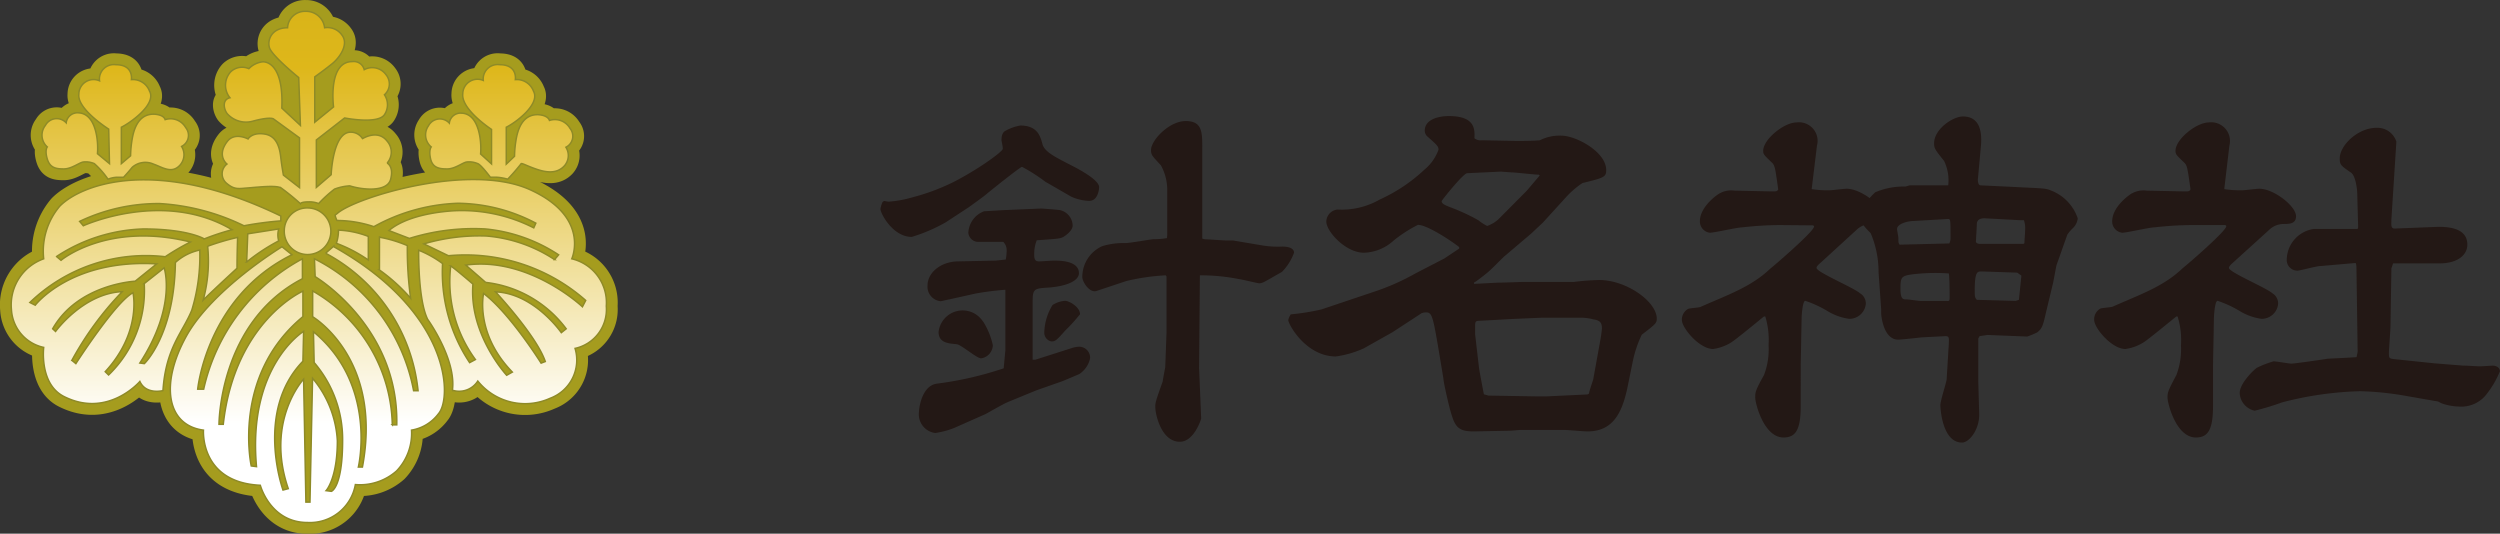 <svg xmlns="http://www.w3.org/2000/svg" xmlns:xlink="http://www.w3.org/1999/xlink" viewBox="0 0 251.15 53.61"><rect x="0" y="0" width="251.15" height="53.61" fill="#333333" stroke="none"/><defs><style>.cls-1{fill:#a59c1e;}.cls-2,.cls-4{fill:none;}.cls-2{stroke:#a59c1e;stroke-linecap:round;stroke-linejoin:round;stroke-width:2.27px;}.cls-3{fill:url(#linear-gradient);}.cls-4{stroke:#8e8a27;stroke-width:0.15px;}.cls-5{fill:#231815;}</style><linearGradient id="linear-gradient" x1="31.02" y1="42.53" x2="31.02" y2="-24.99" gradientUnits="userSpaceOnUse"><stop offset="0" stop-color="#fff"/><stop offset="0.53" stop-color="#deb71a"/><stop offset="1" stop-color="#c1a616"/></linearGradient></defs><g id="レイヤー_2" data-name="レイヤー 2"><g id="レイヤー_1-2" data-name="レイヤー 1"><rect class="cls-1" x="23.28" y="15.59" width="8.02" height="9.62"/><path class="cls-2" d="M24.89,23.49l-.11,2.83A19.47,19.47,0,0,1,28,24.2,2.18,2.18,0,0,1,28,23Zm-4.82,1.63a5.21,5.21,0,0,0-2.45,1.25c-.11,7.33-3.12,10.16-3.12,10.16l-.45-.06c3.74-5.76,2.44-9.56,2.44-9.56l-2,1.58a11.79,11.79,0,0,1-3.58,9.18l-.34-.33c3.69-4,2.79-7.93,2.79-7.93-1.76.92-5.74,7.12-5.74,7.12l-.4-.33a31.77,31.77,0,0,1,5.06-6.9c-3.92.17-6.7,4-6.7,4l-.29-.27c2.56-4.51,8.29-4.78,8.29-4.78l2.16-1.74C7.12,26,3.54,30.66,3.54,30.66L3,30.39a16.77,16.77,0,0,1,13.6-4.6,25,25,0,0,1,2.53-1.48c-8.35-2.07-13,1.84-13,1.84l-.45-.38A16.73,16.73,0,0,1,14.39,23c4.54,0,6.13,1,6.13,1a25.17,25.17,0,0,1,2.79-.92C16.43,19,8.37,22.68,8.37,22.68L8,22.24a18.37,18.37,0,0,1,8.05-1.79,22.31,22.31,0,0,1,8.46,2.23,34.33,34.33,0,0,1,3.7-.49V21.7C15.41,15.51,8,18.66,6,20.72A7,7,0,0,0,4.39,26,4.91,4.91,0,0,0,1.15,31.1a4.11,4.11,0,0,0,3.24,3.8s-.46,3.69,2.05,4.94c4.41,2.21,7.61-1.52,7.61-1.52.62,1.36,2.32.92,2.32.92.29-4.34,2-5.86,2.9-8.09A18.72,18.72,0,0,0,20.07,25.12Zm8.49-2a2.34,2.34,0,1,0,2.34-2.23A2.29,2.29,0,0,0,28.56,23.14Zm-7.7,1.6a14.86,14.86,0,0,1-.45,5.43c1-1,3.4-3.2,3.4-3.2,0-1.36.06-3.1.06-3.1A25.22,25.22,0,0,0,20.86,24.74Zm40.05,6A4.52,4.52,0,0,0,57.44,26s1.9-4.19-4.21-6.95-17.62.83-19.34,2.39l-.23.17a2.52,2.52,0,0,0,.19.54,11.76,11.76,0,0,1,3.71.62A18.68,18.68,0,0,1,46,20.42a17.08,17.08,0,0,1,7.83,2l-.21.47A15.94,15.94,0,0,0,46,21.16s-4.62.06-6.93,2l2.06.79A21.67,21.67,0,0,1,48.77,23a16.18,16.18,0,0,1,7.35,2.6l-.41.48a14.58,14.58,0,0,0-6.86-2.37,19.71,19.71,0,0,0-6.27.79l2.47,1.19a18.28,18.28,0,0,1,13.79,4.49l-.33.64s-5.36-5.06-11.72-4.19l2,1.74a11.76,11.76,0,0,1,8.09,4.66l-.49.39s-2.73-3.95-6.61-4.1c0,0,4.13,4.42,5,7l-.42.16s-3.13-5-5.78-7c0,0-.9,4,2.89,7.9l-.57.32s-3.8-4.11-3.39-9.16c0,0-1.73-1.5-2.23-1.82a13.26,13.26,0,0,0,2.48,9.4l-.58.31a16.38,16.38,0,0,1-2.72-9.95,10.43,10.43,0,0,0-2.4-1.34s-.08,5,.91,6.95c0,0,2.89,4,2.48,7.11A2.22,2.22,0,0,0,48,38.28,6.1,6.1,0,0,0,55.29,40,4.09,4.09,0,0,0,57.77,35,4,4,0,0,0,60.91,30.78Zm-22.79-7v3.4a17.89,17.89,0,0,1,3.13,2.84,36.3,36.3,0,0,1-.33-5.29A13.17,13.17,0,0,0,38.12,23.83Zm-4.58,1-.83.72A17.68,17.68,0,0,1,42,39.25h-.45A18.71,18.71,0,0,0,31.59,26l.07,1.79s8.42,5,8.2,14.89h-.45a15.87,15.87,0,0,0-8-13.45v2.59s7.06,4.17,5,15.1H36s1.95-8.27-4.51-13.59l.07,3.09a11.85,11.85,0,0,1,2.86,7.77c0,4.82-1.13,5.17-1.13,5.17l-.53-.07s1.13-1.22,1.13-5A10.62,10.62,0,0,0,31.4,38l-.26,12.44h-.41L30.5,38.09s-3.88,4.18-1.54,11l-.53.14s-2.86-7.91,2-12.94l.07-3s-5.64,3.45-4.73,13.59l-.53-.07s-2-9.06,5.19-15V29.25s-6.84,3-8,13.38H22S22,32.34,30.38,28V26A19.79,19.79,0,0,0,20.46,39.1h-.6s.9-9.27,9.47-13.51l-1-.8s-7,4.25-9.62,9-2,8.92,1.73,9.42c0,0-.38,5.25,5.71,5.54,0,0,1,3.74,4.74,3.74a4.63,4.63,0,0,0,4.81-3.81,5.54,5.54,0,0,0,4.14-1.37,5.45,5.45,0,0,0,1.5-4.1,4.24,4.24,0,0,0,2.71-1.65C45.42,40,45.35,31.41,33.54,24.79ZM34,23.12a3.91,3.91,0,0,1-.21,1.32A14.4,14.4,0,0,1,37,26.12V23.75A9.32,9.32,0,0,0,34,23.12ZM22.81,18.45c.77.64,1.22.49,2.09.43,1.43-.12,2.86-.27,3.34,0a23.62,23.62,0,0,1,1.94,1.58s.05-.18.83-.18a2.48,2.48,0,0,1,1,.17A13.49,13.49,0,0,1,33.6,19a5.12,5.12,0,0,1,1.54-.33c1.28.41,3.75.65,4.1-.65s-.35-1.64-.35-1.64a1.66,1.66,0,0,0,0-2.2c-.94-1.23-2.47-.25-2.47-.25a1.38,1.38,0,0,0-1.2-.65c-1.79,0-1.95,4.27-1.95,4.27l-1.49,1.28V14.06l2.84-2.21s3.33.66,4-.33a1.79,1.79,0,0,0,0-2,1.45,1.45,0,0,0,.17-2A1.7,1.7,0,0,0,36.59,7a1.08,1.08,0,0,0-1.2-.81c-2.48,0-1.88,4.55-1.88,4.55l-1.89,1.54V7.72s1.15-.82,1.81-1.37,1.66-1.9.91-2.84a1.78,1.78,0,0,0-1.73-.72,1.86,1.86,0,0,0-1.9-1.65,1.74,1.74,0,0,0-1.82,1.65c-1.57,0-2.06,1.19-1.82,2s2.94,3,2.94,3l.17,4.81-1.87-1.74c.17-3.87-1.15-4.65-1.9-4.65A2.29,2.29,0,0,0,25,6.9a1.66,1.66,0,0,0-1.82.31,2,2,0,0,0-.08,2.61c-.83.2-.6,1.17-.28,1.59a2.53,2.53,0,0,0,2.51.78c1.86-.51,2.15-.24,2.15-.24l2.61,1.9v5l-1.62-1.26s-.17-.95-.25-1.66-.25-2.21-1.57-2.45-1.73.48-1.73.48-1.32-.71-2.07.23c-1.13,1.45-.05,2.29-.05,2.29A1.24,1.24,0,0,0,22.81,18.45ZM4.75,14.76s-.27.31,0,1.21.88,1,1.65,1,1.48-.58,1.93-.69a2.14,2.14,0,0,1,1.15.16A8.64,8.64,0,0,1,10.85,18a2.82,2.82,0,0,1,.83-.19c.3,0,.73,0,.73,0s.46-.49.87-1a2,2,0,0,1,2.15-.32c.91.32,1.82,1,2.64.11a1.56,1.56,0,0,0,.17-1.89,1.24,1.24,0,0,0,.41-1.9,1.75,1.75,0,0,0-2.06-.79c-.17-.55-1.16-.55-1.16-.55-1.25,0-1.83,1-2.09,2.18a10.83,10.83,0,0,0-.22,2l-.93.79V12.78c.82-.39,3.57-2.29,2.83-3.63A1.78,1.78,0,0,0,13.2,8s.25-1.5-1.57-1.5A1.45,1.45,0,0,0,10,8.12,1.48,1.48,0,0,0,7.92,9.47c-.17,1.5,3,3.5,3,3.5L11,16.44l-1.21-1c.11-1.31-.16-4-1.87-4.1a1.14,1.14,0,0,0-1.27,1,1.29,1.29,0,0,0-2.09.26A1.58,1.58,0,0,0,4.75,14.76Zm38.57,0s-.27.31-.06,1.21.89,1,1.66,1,1.48-.58,1.92-.69a2.18,2.18,0,0,1,1.16.16c.33.11,1.27,1.37,1.27,1.37a6.78,6.78,0,0,1,.72,0A5.29,5.29,0,0,1,51,18a19.73,19.73,0,0,0,1.35-1.55c.07-.09.53.19,1.44.51s2.07.59,2.89-.28a1.56,1.56,0,0,0,.17-1.89,1.24,1.24,0,0,0,.41-1.9,1.75,1.75,0,0,0-2.06-.79C55,11.52,54,11.52,54,11.52c-1.25,0-1.83,1-2.09,2.18a10.83,10.83,0,0,0-.22,2l-.83.79V12.78c.83-.39,3.47-2.29,2.73-3.63A1.78,1.78,0,0,0,51.77,8s.25-1.5-1.57-1.5a1.45,1.45,0,0,0-1.65,1.58,1.48,1.48,0,0,0-2.06,1.35C46.32,11,49.38,13,49.38,13l0,3.47-1.1-1c.11-1.31-.16-4-1.87-4.1a1.14,1.14,0,0,0-1.27,1,1.29,1.29,0,0,0-2.09.26A1.58,1.58,0,0,0,43.32,14.76Z"/><path class="cls-3" d="M24.89,23.49l-.11,2.83A19.47,19.47,0,0,1,28,24.2,2.18,2.18,0,0,1,28,23Zm-4.82,1.63a5.21,5.21,0,0,0-2.45,1.25c-.11,7.33-3.12,10.16-3.12,10.16l-.45-.06c3.74-5.76,2.44-9.56,2.44-9.56l-2,1.58a11.79,11.79,0,0,1-3.58,9.18l-.34-.33c3.69-4,2.79-7.93,2.79-7.93-1.76.92-5.74,7.12-5.74,7.12l-.4-.33a31.77,31.77,0,0,1,5.06-6.9c-3.92.17-6.7,4-6.7,4l-.29-.27c2.56-4.51,8.29-4.78,8.29-4.78l2.16-1.74C7.12,26,3.54,30.66,3.54,30.66L3,30.39a16.77,16.77,0,0,1,13.6-4.6,25,25,0,0,1,2.53-1.48c-8.35-2.07-13,1.84-13,1.84l-.45-.38A16.73,16.73,0,0,1,14.39,23c4.54,0,6.13,1,6.13,1a25.17,25.17,0,0,1,2.79-.92C16.43,19,8.37,22.68,8.37,22.68L8,22.24a18.37,18.37,0,0,1,8.05-1.79,22.31,22.31,0,0,1,8.46,2.23,34.33,34.33,0,0,1,3.7-.49V21.7C15.41,15.51,8,18.66,6,20.72A7,7,0,0,0,4.39,26,4.91,4.91,0,0,0,1.15,31.1a4.11,4.11,0,0,0,3.24,3.8s-.46,3.69,2.05,4.94c4.41,2.21,7.61-1.52,7.61-1.52.62,1.36,2.32.92,2.32.92.29-4.34,2-5.86,2.9-8.09A18.72,18.72,0,0,0,20.07,25.12Zm8.49-2a2.34,2.34,0,1,0,2.34-2.23A2.29,2.29,0,0,0,28.56,23.14Zm-7.7,1.6a14.86,14.86,0,0,1-.45,5.43c1-1,3.4-3.2,3.4-3.2,0-1.36.06-3.1.06-3.1A25.22,25.22,0,0,0,20.86,24.74Zm40.05,6A4.52,4.52,0,0,0,57.44,26s1.9-4.19-4.21-6.95-17.62.83-19.34,2.39l-.23.17a2.52,2.52,0,0,0,.19.54,11.76,11.76,0,0,1,3.71.62A18.68,18.68,0,0,1,46,20.42a17.08,17.08,0,0,1,7.83,2l-.21.47A15.94,15.94,0,0,0,46,21.16s-4.62.06-6.93,2l2.06.79A21.67,21.67,0,0,1,48.77,23a16.18,16.18,0,0,1,7.35,2.6l-.41.48a14.58,14.58,0,0,0-6.86-2.37,19.71,19.71,0,0,0-6.27.79l2.47,1.19a18.28,18.28,0,0,1,13.79,4.49l-.33.64s-5.36-5.06-11.72-4.19l2,1.74a11.76,11.76,0,0,1,8.09,4.66l-.49.39s-2.73-3.95-6.61-4.1c0,0,4.13,4.42,5,7l-.42.16s-3.13-5-5.78-7c0,0-.9,4,2.89,7.9l-.57.32s-3.8-4.11-3.39-9.16c0,0-1.73-1.5-2.23-1.82a13.26,13.26,0,0,0,2.48,9.4l-.58.31a16.38,16.38,0,0,1-2.72-9.95,10.43,10.43,0,0,0-2.4-1.34s-.08,5,.91,6.95c0,0,2.89,4,2.48,7.11A2.22,2.22,0,0,0,48,38.28,6.1,6.1,0,0,0,55.29,40,4.09,4.09,0,0,0,57.77,35,4,4,0,0,0,60.91,30.78Zm-22.79-7v3.4a17.89,17.89,0,0,1,3.13,2.84,36.3,36.3,0,0,1-.33-5.29A13.17,13.17,0,0,0,38.12,23.83Zm-4.58,1-.83.72A17.68,17.68,0,0,1,42,39.25h-.45A18.71,18.71,0,0,0,31.59,26l.07,1.79s8.42,5,8.2,14.89h-.45a15.87,15.87,0,0,0-8-13.45v2.59s7.06,4.17,5,15.1H36s1.95-8.27-4.51-13.59l.07,3.09a11.85,11.85,0,0,1,2.86,7.77c0,4.82-1.13,5.17-1.13,5.17l-.53-.07s1.13-1.22,1.13-5A10.62,10.62,0,0,0,31.4,38l-.26,12.44h-.41L30.5,38.09s-3.88,4.18-1.54,11l-.53.14s-2.86-7.91,2-12.94l.07-3s-5.64,3.45-4.73,13.59l-.53-.07s-2-9.06,5.19-15V29.25s-6.84,3-8,13.38H22S22,32.34,30.38,28V26A19.79,19.79,0,0,0,20.46,39.1h-.6s.9-9.27,9.47-13.51l-1-.8s-7,4.25-9.62,9-2,8.92,1.73,9.42c0,0-.38,5.25,5.71,5.54,0,0,1,3.74,4.74,3.74a4.63,4.63,0,0,0,4.81-3.81,5.54,5.54,0,0,0,4.14-1.37,5.45,5.45,0,0,0,1.5-4.1,4.24,4.24,0,0,0,2.71-1.65C45.42,40,45.35,31.41,33.54,24.79ZM34,23.12a3.91,3.91,0,0,1-.21,1.32A14.4,14.4,0,0,1,37,26.12V23.75A9.32,9.32,0,0,0,34,23.12ZM22.81,18.45c.77.64,1.22.49,2.09.43,1.43-.12,2.86-.27,3.34,0a23.62,23.62,0,0,1,1.94,1.58s.05-.18.83-.18a2.48,2.48,0,0,1,1,.17A13.49,13.49,0,0,1,33.6,19a5.12,5.12,0,0,1,1.54-.33c1.28.41,3.75.65,4.1-.65s-.35-1.64-.35-1.64a1.66,1.66,0,0,0,0-2.2c-.94-1.23-2.47-.25-2.47-.25a1.38,1.38,0,0,0-1.2-.65c-1.79,0-1.95,4.27-1.95,4.27l-1.49,1.28V14.06l2.84-2.21s3.33.66,4-.33a1.79,1.79,0,0,0,0-2,1.45,1.45,0,0,0,.17-2A1.7,1.7,0,0,0,36.59,7a1.08,1.08,0,0,0-1.2-.81c-2.48,0-1.88,4.55-1.88,4.55l-1.89,1.54V7.72s1.15-.82,1.81-1.37,1.66-1.9.91-2.84a1.78,1.78,0,0,0-1.73-.72,1.86,1.86,0,0,0-1.9-1.65,1.74,1.74,0,0,0-1.82,1.65c-1.57,0-2.06,1.19-1.82,2s2.94,3,2.94,3l.17,4.81-1.87-1.74c.17-3.87-1.15-4.65-1.9-4.65A2.29,2.29,0,0,0,25,6.9a1.66,1.66,0,0,0-1.82.31,2,2,0,0,0-.08,2.61c-.83.2-.6,1.17-.28,1.59a2.53,2.53,0,0,0,2.51.78c1.86-.51,2.15-.24,2.15-.24l2.61,1.9v5l-1.62-1.26s-.17-.95-.25-1.66-.25-2.21-1.57-2.45-1.73.48-1.73.48-1.32-.71-2.07.23c-1.13,1.45-.05,2.29-.05,2.29A1.24,1.24,0,0,0,22.81,18.45ZM4.75,14.76s-.27.31,0,1.21.88,1,1.65,1,1.48-.58,1.93-.69a2.14,2.14,0,0,1,1.15.16A8.64,8.64,0,0,1,10.85,18a2.82,2.82,0,0,1,.83-.19c.3,0,.73,0,.73,0s.46-.49.87-1a2,2,0,0,1,2.15-.32c.91.32,1.82,1,2.64.11a1.56,1.56,0,0,0,.17-1.89,1.24,1.24,0,0,0,.41-1.9,1.75,1.75,0,0,0-2.06-.79c-.17-.55-1.16-.55-1.16-.55-1.25,0-1.83,1-2.09,2.18a10.83,10.83,0,0,0-.22,2l-.93.79V12.78c.82-.39,3.57-2.29,2.83-3.63A1.78,1.78,0,0,0,13.2,8s.25-1.5-1.57-1.5A1.45,1.45,0,0,0,10,8.12,1.48,1.48,0,0,0,7.92,9.47c-.17,1.5,3,3.5,3,3.5L11,16.44l-1.21-1c.11-1.31-.16-4-1.87-4.1a1.14,1.14,0,0,0-1.27,1,1.29,1.29,0,0,0-2.09.26A1.58,1.58,0,0,0,4.75,14.76Zm38.57,0s-.27.31-.06,1.21.89,1,1.66,1,1.48-.58,1.92-.69a2.18,2.18,0,0,1,1.16.16c.33.11,1.27,1.37,1.27,1.37a6.78,6.78,0,0,1,.72,0A5.29,5.29,0,0,1,51,18a19.73,19.73,0,0,0,1.35-1.55c.07-.09.53.19,1.44.51s2.07.59,2.89-.28a1.56,1.56,0,0,0,.17-1.89,1.24,1.24,0,0,0,.41-1.9,1.75,1.75,0,0,0-2.06-.79C55,11.52,54,11.52,54,11.52c-1.25,0-1.83,1-2.09,2.18a10.83,10.83,0,0,0-.22,2l-.83.79V12.78c.83-.39,3.47-2.29,2.73-3.63A1.78,1.78,0,0,0,51.77,8s.25-1.5-1.57-1.5a1.45,1.45,0,0,0-1.65,1.58,1.48,1.48,0,0,0-2.06,1.35C46.32,11,49.38,13,49.38,13l0,3.47-1.1-1c.11-1.31-.16-4-1.87-4.1a1.14,1.14,0,0,0-1.27,1,1.29,1.29,0,0,0-2.09.26A1.58,1.58,0,0,0,43.32,14.76Z"/><path class="cls-4" d="M24.89,23.49l-.11,2.83A19.47,19.47,0,0,1,28,24.2,2.18,2.18,0,0,1,28,23Zm-4.82,1.63a5.21,5.21,0,0,0-2.45,1.25c-.11,7.33-3.12,10.16-3.12,10.16l-.45-.06c3.74-5.76,2.44-9.56,2.44-9.56l-2,1.58a11.79,11.79,0,0,1-3.58,9.18l-.34-.33c3.69-4,2.79-7.93,2.79-7.93-1.76.92-5.74,7.12-5.74,7.12l-.4-.33a31.77,31.77,0,0,1,5.06-6.9c-3.92.17-6.7,4-6.7,4l-.29-.27c2.56-4.51,8.29-4.78,8.29-4.78l2.16-1.74C7.12,26,3.54,30.66,3.54,30.66L3,30.39a16.77,16.77,0,0,1,13.6-4.6,25,25,0,0,1,2.53-1.48c-8.35-2.07-13,1.84-13,1.84l-.45-.38A16.73,16.73,0,0,1,14.39,23c4.54,0,6.13,1,6.13,1a25.17,25.17,0,0,1,2.79-.92C16.43,19,8.37,22.68,8.37,22.68L8,22.24a18.37,18.37,0,0,1,8.05-1.79,22.31,22.31,0,0,1,8.46,2.23,34.33,34.33,0,0,1,3.7-.49V21.7C15.41,15.51,8,18.66,6,20.72A7,7,0,0,0,4.39,26,4.91,4.91,0,0,0,1.15,31.1a4.11,4.11,0,0,0,3.24,3.8s-.46,3.69,2.05,4.94c4.41,2.21,7.61-1.52,7.61-1.52.62,1.36,2.32.92,2.32.92.29-4.34,2-5.86,2.9-8.09A18.72,18.72,0,0,0,20.07,25.12Zm8.49-2a2.34,2.34,0,1,0,2.34-2.23A2.29,2.29,0,0,0,28.56,23.14Zm-7.7,1.6a14.86,14.86,0,0,1-.45,5.43c1-1,3.4-3.2,3.4-3.2,0-1.36.06-3.1.06-3.1A25.22,25.22,0,0,0,20.86,24.74Zm40.05,6A4.52,4.52,0,0,0,57.44,26s1.9-4.19-4.21-6.95-17.62.83-19.34,2.39l-.23.17a2.52,2.52,0,0,0,.19.54,11.76,11.76,0,0,1,3.71.62A18.68,18.68,0,0,1,46,20.42a17.08,17.08,0,0,1,7.83,2l-.21.47A15.94,15.94,0,0,0,46,21.16s-4.62.06-6.93,2l2.06.79A21.67,21.67,0,0,1,48.77,23a16.18,16.18,0,0,1,7.35,2.6l-.41.48a14.58,14.58,0,0,0-6.86-2.37,19.71,19.71,0,0,0-6.27.79l2.47,1.19a18.28,18.28,0,0,1,13.79,4.49l-.33.64s-5.36-5.06-11.72-4.19l2,1.74a11.76,11.76,0,0,1,8.09,4.66l-.49.39s-2.73-3.95-6.61-4.1c0,0,4.13,4.42,5,7l-.42.16s-3.13-5-5.78-7c0,0-.9,4,2.89,7.9l-.57.32s-3.8-4.11-3.39-9.16c0,0-1.73-1.5-2.23-1.82a13.26,13.26,0,0,0,2.48,9.4l-.58.31a16.38,16.38,0,0,1-2.72-9.95,10.43,10.43,0,0,0-2.4-1.34s-.08,5,.91,6.95c0,0,2.89,4,2.48,7.11A2.22,2.22,0,0,0,48,38.28,6.1,6.1,0,0,0,55.29,40,4.09,4.09,0,0,0,57.77,35,4,4,0,0,0,60.91,30.78Zm-22.79-7v3.4a17.89,17.89,0,0,1,3.13,2.84,36.3,36.3,0,0,1-.33-5.29A13.17,13.17,0,0,0,38.12,23.83Zm-4.58,1-.83.72A17.68,17.68,0,0,1,42,39.25h-.45A18.71,18.71,0,0,0,31.59,26l.07,1.79s8.42,5,8.2,14.89h-.45a15.87,15.87,0,0,0-8-13.45v2.59s7.06,4.17,5,15.1H36s1.95-8.27-4.51-13.59l.07,3.09a11.85,11.85,0,0,1,2.86,7.77c0,4.82-1.13,5.17-1.13,5.17l-.53-.07s1.13-1.22,1.13-5A10.62,10.62,0,0,0,31.4,38l-.26,12.44h-.41L30.5,38.09s-3.88,4.18-1.54,11l-.53.14s-2.86-7.91,2-12.94l.07-3s-5.64,3.45-4.73,13.59l-.53-.07s-2-9.06,5.19-15V29.25s-6.84,3-8,13.38H22S22,32.34,30.38,28V26A19.79,19.79,0,0,0,20.46,39.1h-.6s.9-9.27,9.47-13.51l-1-.8s-7,4.25-9.62,9-2,8.92,1.73,9.42c0,0-.38,5.25,5.71,5.54,0,0,1,3.74,4.74,3.74a4.63,4.63,0,0,0,4.81-3.81,5.54,5.54,0,0,0,4.14-1.37,5.45,5.45,0,0,0,1.5-4.1,4.24,4.24,0,0,0,2.71-1.65C45.42,40,45.35,31.41,33.54,24.79ZM34,23.12a3.91,3.91,0,0,1-.21,1.32A14.4,14.4,0,0,1,37,26.12V23.75A9.32,9.32,0,0,0,34,23.12ZM22.81,18.45c.77.64,1.22.49,2.09.43,1.43-.12,2.86-.27,3.34,0a23.62,23.62,0,0,1,1.94,1.58s.05-.18.83-.18a2.48,2.48,0,0,1,1,.17A13.49,13.49,0,0,1,33.6,19a5.12,5.12,0,0,1,1.54-.33c1.28.41,3.75.65,4.1-.65s-.35-1.64-.35-1.64a1.66,1.66,0,0,0,0-2.2c-.94-1.23-2.47-.25-2.47-.25a1.38,1.38,0,0,0-1.2-.65c-1.79,0-1.95,4.27-1.95,4.27l-1.49,1.28V14.06l2.84-2.21s3.33.66,4-.33a1.79,1.79,0,0,0,0-2,1.45,1.45,0,0,0,.17-2A1.7,1.7,0,0,0,36.59,7a1.08,1.08,0,0,0-1.2-.81c-2.48,0-1.88,4.55-1.88,4.55l-1.89,1.54V7.72s1.15-.82,1.81-1.37,1.66-1.9.91-2.84a1.78,1.78,0,0,0-1.73-.72,1.86,1.86,0,0,0-1.9-1.65,1.74,1.74,0,0,0-1.82,1.65c-1.57,0-2.06,1.19-1.82,2s2.94,3,2.94,3l.17,4.81-1.87-1.74c.17-3.87-1.15-4.65-1.9-4.65A2.29,2.29,0,0,0,25,6.9a1.66,1.66,0,0,0-1.82.31,2,2,0,0,0-.08,2.61c-.83.2-.6,1.17-.28,1.59a2.53,2.53,0,0,0,2.51.78c1.86-.51,2.15-.24,2.15-.24l2.61,1.9v5l-1.62-1.26s-.17-.95-.25-1.66-.25-2.21-1.57-2.45-1.73.48-1.73.48-1.32-.71-2.07.23c-1.13,1.45-.05,2.29-.05,2.29A1.24,1.24,0,0,0,22.81,18.45ZM4.75,14.76s-.27.31,0,1.21.88,1,1.65,1,1.48-.58,1.93-.69a2.14,2.14,0,0,1,1.15.16A8.64,8.64,0,0,1,10.85,18a2.82,2.82,0,0,1,.83-.19c.3,0,.73,0,.73,0s.46-.49.87-1a2,2,0,0,1,2.15-.32c.91.32,1.82,1,2.64.11a1.56,1.56,0,0,0,.17-1.89,1.24,1.24,0,0,0,.41-1.9,1.75,1.75,0,0,0-2.06-.79c-.17-.55-1.16-.55-1.16-.55-1.25,0-1.83,1-2.09,2.18a10.83,10.83,0,0,0-.22,2l-.93.79V12.78c.82-.39,3.57-2.29,2.83-3.63A1.78,1.78,0,0,0,13.2,8s.25-1.5-1.57-1.5A1.45,1.45,0,0,0,10,8.12,1.48,1.48,0,0,0,7.92,9.47c-.17,1.5,3,3.5,3,3.5L11,16.44l-1.21-1c.11-1.31-.16-4-1.87-4.1a1.14,1.14,0,0,0-1.27,1,1.29,1.29,0,0,0-2.09.26A1.58,1.58,0,0,0,4.75,14.76Zm38.57,0s-.27.31-.06,1.21.89,1,1.66,1,1.48-.58,1.92-.69a2.18,2.18,0,0,1,1.16.16c.33.11,1.27,1.37,1.27,1.37a6.78,6.78,0,0,1,.72,0A5.29,5.29,0,0,1,51,18a19.73,19.73,0,0,0,1.35-1.55c.07-.09.53.19,1.44.51s2.07.59,2.89-.28a1.56,1.56,0,0,0,.17-1.89,1.24,1.24,0,0,0,.41-1.9,1.75,1.75,0,0,0-2.06-.79C55,11.52,54,11.52,54,11.52c-1.25,0-1.83,1-2.09,2.18a10.83,10.83,0,0,0-.22,2l-.83.79V12.78c.83-.39,3.47-2.29,2.73-3.63A1.78,1.78,0,0,0,51.77,8s.25-1.5-1.57-1.5a1.45,1.45,0,0,0-1.65,1.58,1.48,1.48,0,0,0-2.06,1.35C46.32,11,49.38,13,49.38,13l0,3.47-1.1-1c.11-1.31-.16-4-1.87-4.1a1.14,1.14,0,0,0-1.27,1,1.29,1.29,0,0,0-2.09.26A1.58,1.58,0,0,0,43.32,14.76Z"/><path class="cls-5" d="M95.74,18.31c2.47-1.25,5-3.08,5-3.36s-.13-.76-.13-.88,0-.73.38-.92a4.73,4.73,0,0,1,1.51-.54c1.67,0,2,1,2.22,1.85s1.42,1.38,3.27,2.34c.79.42,2.43,1.35,2.43,2,0,.15-.09,1.38-1,1.38a4.72,4.72,0,0,1-1.8-.42l-2.6-1.5a17.16,17.16,0,0,0-2.35-1.5c-.16,0-3.06,2.31-3.52,2.7-.25.23-1.43,1.07-1.8,1.34L95,22.34a16.74,16.74,0,0,1-3.4,1.46c-1.93,0-3.15-2.38-3.15-2.8a2.43,2.43,0,0,1,.21-.7s.13-.11.17-.11.38.07.42.07a11.11,11.11,0,0,0,2.35-.42A21.41,21.41,0,0,0,95.74,18.31ZM101,35.18l0-6.07a29.2,29.2,0,0,0-3,.38l-2.6.58c-.58.11-.79.19-.92.19a1.47,1.47,0,0,1-1.3-1.58c0-1.27,1.3-2.38,3-2.42l3.86-.08,1-.11a5.37,5.37,0,0,0,.09-.89,1.17,1.17,0,0,0-.34-.88l-2.51,0a1,1,0,0,1-1-.93,2.43,2.43,0,0,1,1.59-2.15c.21,0,1.39-.08,1.93-.11l3.77-.16c.17,0,1.72.12,1.93.16a1.64,1.64,0,0,1,1.26,1.53c0,.62-.93,1.16-.93,1.16-.37.19-.62.19-2.68.34a3.79,3.79,0,0,0-.25,1.5c0,.5.17.62.51.62.16,0,1.21-.08,1.46-.08.59,0,2.52,0,2.52,1.27,0,.73-1.18,1.35-3.36,1.46-1.09.08-1.29.16-1.29,1.31l0,5.92H104l3.6-1.15a2.84,2.84,0,0,1,.8-.16A1.1,1.1,0,0,1,109.51,36a2.51,2.51,0,0,1-1.09,1.58c-.63.27-1.8.77-1.85.77l-2.39.84c-.41.16-2.64,1.08-3,1.23S99.28,41.45,99,41.6L95.84,43a8.73,8.73,0,0,1-1.88.5,1.89,1.89,0,0,1-1.64-2.12c0-.42.3-2.65,1.81-2.84a34.52,34.52,0,0,0,6.7-1.54Zm-2.26-2.92a7.32,7.32,0,0,1,1,2.42A1.38,1.38,0,0,1,98.57,36c-.46,0-2-1.38-2.47-1.42-.88-.08-1.81-.16-1.81-1.23a2.43,2.43,0,0,1,4.49-1Zm7-1.62a2.7,2.7,0,0,1,1.25-.42c.42,0,1.51.62,1.51,1.35A17.32,17.32,0,0,1,107,33.22c-.88,1-1,1.08-1.38,1.08a.89.89,0,0,1-.71-.92A5.52,5.52,0,0,1,105.74,30.64Zm11.52-7V19a5.09,5.09,0,0,0-.63-2.38c-.79-.88-1-1-1-1.54,0-1,1.84-2.92,3.48-2.92s1.67,1.08,1.67,2.61l0,8.39,0,.81a1.56,1.56,0,0,0,.3.07c.33,0,1.84.12,2.18.12h.62l2.73.46a9.47,9.47,0,0,0,2.18.15c.21,0,1.21,0,1.21.62a5.39,5.39,0,0,1-1.21,1.92c-1.76,1-1.93,1.15-2.31,1.15-.12,0-1.67-.38-2-.42a19.69,19.69,0,0,0-3.94-.38l0,.07-.08,9.23.21,5.08c0,.08-.72,2.34-2.14,2.34-1.89,0-2.47-2.8-2.47-3.49,0-.39,0-.5.75-2.58,0-.16.25-1.39.25-1.42l.13-3.5,0-5.62-.09-.11a21.76,21.76,0,0,0-3.94.57l-3,1c-.72.23-1.43-.93-1.43-1.39a3.38,3.38,0,0,1,2-3.11,7.14,7.14,0,0,1,2.31-.31c.46,0,2.39-.35,2.81-.39a7.67,7.67,0,0,0,1.38-.11Z"/><path class="cls-5" d="M138,29.32a23.07,23.07,0,0,0,4.19-1.85l2.9-1.5,1.5-1v-.15c-1-.77-3.26-2.23-4.14-2.23a13.45,13.45,0,0,0-2.44,1.57,4.61,4.61,0,0,1-3,1.23c-1.8,0-3.77-2.11-3.77-3.15a1.25,1.25,0,0,1,1.13-1.19,7.68,7.68,0,0,0,4.23-1,16.47,16.47,0,0,0,4.49-3,4.64,4.64,0,0,0,1.42-2c0-.35-.12-.46-1.17-1.39a.82.82,0,0,1-.21-.53c0-1.12,1.34-1.47,2.43-1.47,2.68,0,2.6,1.39,2.56,2.23a1,1,0,0,0,.75.2l3.48.07c.33,0,1.76,0,2.35-.07a4.33,4.33,0,0,1,2.18-.46c1.42,0,4.48,1.61,4.48,3.46,0,.69-.21.77-2.39,1.3a9,9,0,0,0-1.51,1.27L155,22.36l-1.18,1.11-2.68,2.27c-.5.46-1.21,1.23-1.72,1.65-.33.27-1,.81-1.34,1v.12c.42,0,2.27-.12,2.64-.12s2.22-.07,2.35-.07l3.69,0c.21,0,1.17,0,1.38,0a23.92,23.92,0,0,1,2.52-.19c2.72,0,5.78,2.16,5.78,3.89,0,.46-.17.57-1.51,1.61a11.56,11.56,0,0,0-.92,2.77L163.48,39c-.54,2.5-1.46,4.34-4,4.34-.38,0-2-.15-2.35-.15l-3.6,0-.76,0c-.16,0-.92.08-1.09.08l-3.64.07c-1.39,0-1.81-.38-2.18-1.57C145.59,41,145,38.35,145,38l-.46-2.77c-.59-3.46-.67-3.85-1.3-3.85a1.49,1.49,0,0,0-.42.08l-2.94,1.92L137,35a10.23,10.23,0,0,1-2.8.81c-3,0-4.78-3.23-4.78-3.66a1.77,1.77,0,0,1,.25-.57,23.14,23.14,0,0,0,3.1-.5ZM154.6,17.55c-.42,0-2.35-.23-2.73-.23l-1.09-.08-3.39.16c-.38,0-2.56,2.73-2.56,2.8,0,.31.38.43,1.26.77a19.08,19.08,0,0,1,2.43,1.16,5.18,5.18,0,0,0,.88.57,3.26,3.26,0,0,0,1.3-.84l2.68-2.7,1.3-1.53Zm-5.07,22.19,4.73.08,1.13,0,4-.19a.33.33,0,0,0,.25-.11c0-.23.38-1.23.42-1.43L160.8,34c.08-.46.13-1,.13-1,0-.62-.21-.81-.88-.92a4.73,4.73,0,0,0-1.39-.16l-3.85,0-2.77.12-3.48.19c-.37,0-.37.19-.37.58l0,.77.37,3.19c0,.19.42,2.38.51,2.84Z"/><path class="cls-5" d="M206,19.12c-.54-.23-.88-.19-3.89-.35l-3.15-.15c-.25,0-.29-.5-.25-.73L199,14.7c.12-1.27,0-3-1.81-3-1,0-2.89,1.27-2.89,2.69,0,.5.09.65,1,1.77a4.49,4.49,0,0,1,.42,2.46h-3.86c-.08,0-.38.12-.46.12a7.29,7.29,0,0,0-3,.57c-.17.12-.88.93-1.09,1.08l-.46,1.23.08.08c.13.84.21.92,1,1.73a9.93,9.93,0,0,1,.79,3.92l.26,3.69v.39c0,.34.25,2.69,1.71,2.69.34,0,2-.19,2.39-.23l2.35-.12c.38,0,.38.12.34.89l-.21,3.46c-.05.38-.63,2.15-.63,2.57s.21,3.77,2.18,3.77c.71,0,1.76-1.3,1.72-2.88l-.09-3.19V34l.13-.23.79-.12,4,.16a8,8,0,0,0,1-.42c.51-.39.59-.73.88-2l.72-3,.33-1.73,1.09-3.08a3.79,3.79,0,0,1,.55-.65,1.58,1.58,0,0,0,.5-1A4.58,4.58,0,0,0,206,19.12ZM195.4,30.23l-2.47,0c-.21,0-1.17-.15-1.38-.15-.38,0-.63,0-.63-1.11s.12-1.24,1.05-1.39a19.25,19.25,0,0,1,3.81-.11c.08.5.08,2.07.08,2.46S195.74,30.23,195.4,30.23Zm.42-5.77h-.12l-4.87.12c-.12-.19-.12-.23-.12-.69,0-.12-.13-.73-.13-.89,0-.46.88-.77,1.64-.8L195.7,22c.25,0,.25.08.25,1.89A1.05,1.05,0,0,1,195.82,24.46Zm7,5.66-.33.11-3.9-.11c-.17-.2-.21-.27-.21-.85,0-2,.25-2,.71-2l3.56.12.42.3Zm.55-5.69-.09.07h-4.4c-.21,0-.38-.11-.38-.23s.09-1.46.09-1.73c0-.54.46-.61.79-.61l3.53.19.41,0a2.37,2.37,0,0,1,.13.77C203.45,23.31,203.41,23.66,203.37,24.43Z"/><path class="cls-5" d="M178.85,22.61a34.13,34.13,0,0,0-3.82.23c-.5,0-2.8.54-3.26.54a1.14,1.14,0,0,1-1-1.15c0-1.54,1.93-2.81,2-2.81a2.35,2.35,0,0,1,1.47-.27l3.77.08c.46,0,.5,0,.63-.2-.3-2.15-.34-2.38-.59-2.65-.84-.81-.92-.88-.92-1.23,0-1.15,2.09-2.85,3.35-2.85a1.87,1.87,0,0,1,2.05,2.35L182,19a10.46,10.46,0,0,0,1.93.11c.09,0,1.34-.15,1.59-.15,1.43,0,3.69,1.73,3.69,2.77,0,.77-.71.77-1.25.77a2.1,2.1,0,0,0-1.47.61L183,26.3c-.25.23-.51.43-.51.62,0,.42,3.78,2,4.36,2.54a1.18,1.18,0,0,1,.59,1.07,1.66,1.66,0,0,1-1.68,1.5,5.7,5.7,0,0,1-2.22-.81,11.25,11.25,0,0,0-2.18-1c-.29,0-.37,1.61-.37,1.73l-.09,4.73V40.8c0,2.42-.54,3.15-1.72,3.15-2,0-2.85-3.46-2.85-4s0-.7.88-2.27a7.2,7.2,0,0,0,.46-3,8.12,8.12,0,0,0-.33-2.89h-.13c-.54.43-2.8,2.31-3.31,2.62a4.61,4.61,0,0,1-1.8.65c-1.38,0-3.14-2.11-3.14-2.92a1.24,1.24,0,0,1,.63-1.11c.21-.08,1.09-.12,1.25-.2,2.77-1.23,5.07-2,7-3.84.13-.08,4.4-3.73,4.4-4.23,0-.08-.08-.12-.16-.12Z"/><path class="cls-5" d="M236.85,35.34,236.73,27c0-.08,0-.5-.09-.58l-3.56.31c-.38,0-2,.46-2.3.46A1.07,1.07,0,0,1,229.73,26a3.16,3.16,0,0,1,2.72-3l4.07,0,.33,0,.05-.16-.09-3.38c0-.27-.12-1.77-.63-2.12-1-.69-1.13-.77-1.13-1.42,0-1.34,1.85-3.08,3.69-3.08a2,2,0,0,1,2,1.39l-.5,7.81c0,.5-.09.92.33.92l4.07-.16c1.55-.07,3.23.2,3.23,1.77,0,1.12-1.09,1.89-2.77,1.89h-4.69l-.17.5-.09,5.73c0,.46-.16,2.38-.16,2.77,0,.57,0,.57.84.65l3.73.39,2.89.23c.54,0,1.17.07,1.72.07.21,0,1.21-.07,1.25-.07.34,0,.72.19.72.57a9.44,9.44,0,0,1-1.47,2.46A3.19,3.19,0,0,1,247,40.84a5.45,5.45,0,0,1-1.68-.31s-.33-.15-.37-.19l-3.32-.58a30.11,30.11,0,0,0-4.52-.46,34.33,34.33,0,0,0-7.84,1.12,26.55,26.55,0,0,1-2.77.84A1.91,1.91,0,0,1,225,39.49c0-1,1.43-2.34,1.72-2.54a9.88,9.88,0,0,1,1.68-.65c.29,0,1.55.23,1.8.23s2.47-.31,3.69-.5c.08,0,2.39-.11,2.85-.15Z"/><path class="cls-5" d="M220.27,22.61a34.13,34.13,0,0,0-3.82.23c-.5,0-2.8.54-3.26.54a1.14,1.14,0,0,1-1-1.15c0-1.54,1.93-2.81,2-2.81a2.38,2.38,0,0,1,1.47-.27l3.77.08c.46,0,.5,0,.63-.2-.3-2.15-.34-2.38-.59-2.65-.84-.81-.92-.88-.92-1.23,0-1.15,2.09-2.85,3.35-2.85a1.88,1.88,0,0,1,2.06,2.35L223.45,19a10.46,10.46,0,0,0,1.93.11c.09,0,1.34-.15,1.6-.15,1.42,0,3.68,1.73,3.68,2.77,0,.77-.71.77-1.25.77a2.12,2.12,0,0,0-1.47.61l-3.52,3.19c-.25.23-.5.43-.5.62,0,.42,3.77,2,4.36,2.54a1.19,1.19,0,0,1,.58,1.07,1.66,1.66,0,0,1-1.68,1.5,5.7,5.7,0,0,1-2.22-.81,11.25,11.25,0,0,0-2.18-1c-.29,0-.37,1.61-.37,1.73l-.09,4.73V40.8c0,2.42-.54,3.15-1.72,3.15-2,0-2.85-3.46-2.85-4s.05-.7.89-2.27a7.36,7.36,0,0,0,.46-3,7.9,7.9,0,0,0-.34-2.89h-.12c-.55.43-2.81,2.31-3.32,2.62a4.61,4.61,0,0,1-1.8.65c-1.38,0-3.14-2.11-3.14-2.92A1.24,1.24,0,0,1,211,31c.21-.08,1.09-.12,1.25-.2,2.77-1.23,5.08-2,7-3.84.13-.08,4.4-3.73,4.4-4.23,0-.08-.08-.12-.16-.12Z"/></g></g></svg>